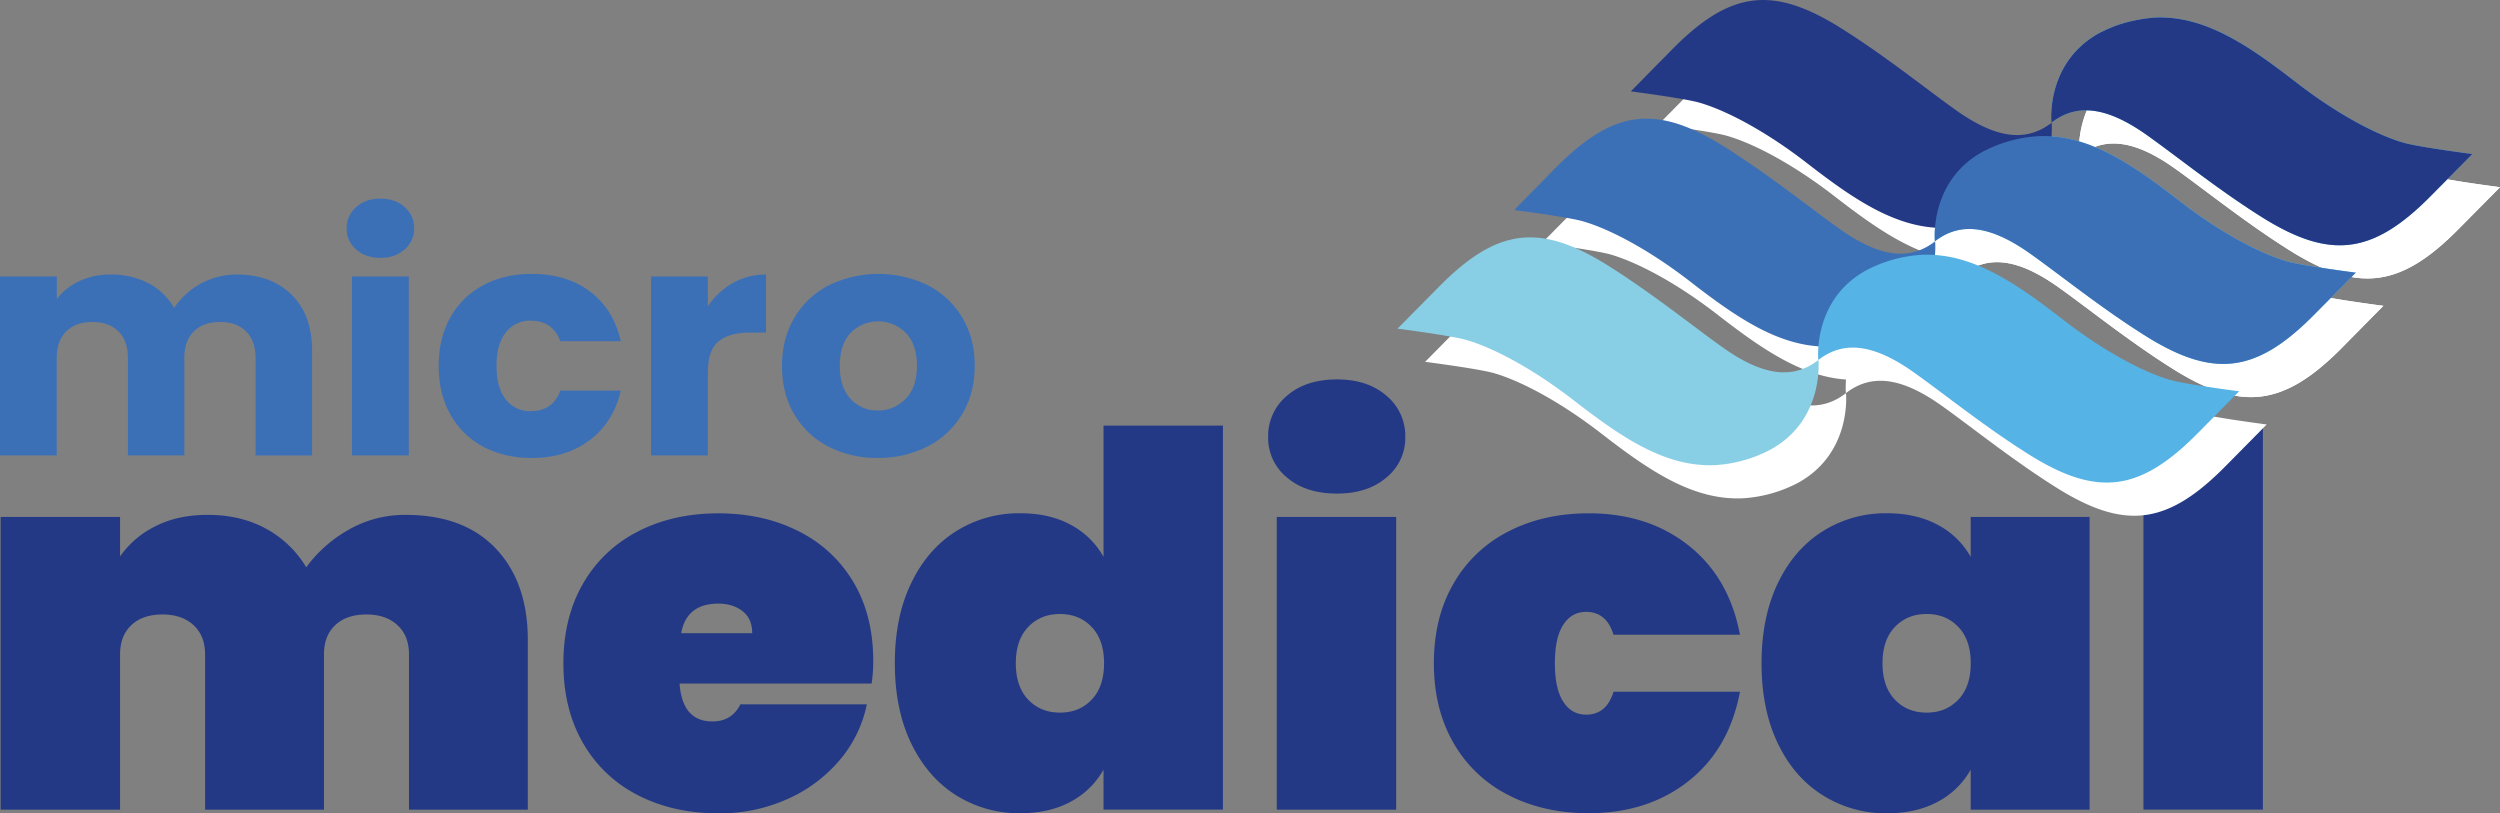 <svg id="Layer_1" data-name="Layer 1" xmlns="http://www.w3.org/2000/svg" viewBox="0 0 1529.92 497.72"><rect x="0" y="0" width="1529.92" height="497.72" fill="#808080" stroke="none"/><defs><style>.cls-1{fill:#233985;}.cls-2{fill:#3c70b6;}.cls-3{fill:#fff;}.cls-4{fill:#88cfe6;}.cls-5{fill:#66c7ec;}.cls-6{fill:#55b3e6;}</style></defs><path class="cls-1" d="M303.45,335.73Q323,356.37,323,391.63V495.49H250.28v-95q0-11.43-7.08-17.94t-18.93-6.51q-12.18,0-19.1,6.51t-6.91,17.94v95H125.5v-95q0-11.43-7.08-17.94t-18.93-6.51q-12.18,0-19.09,6.51t-6.92,17.94v95H.39V316.35H73.48v24.14a57.38,57.38,0,0,1,21.57-18.42q13.65-7,32.1-7,20.07,0,35.55,8.42a64.36,64.36,0,0,1,24.7,23.66,82.55,82.55,0,0,1,26-23,69,69,0,0,1,34.9-9.05Q283.86,315.08,303.45,335.73Z"/><path class="cls-1" d="M533.42,418.31H415.88Q417.53,441.5,436,441.5q11.85,0,17.11-10.48h77.38a76.5,76.5,0,0,1-16.63,34.14A89,89,0,0,1,481.89,489a101.11,101.11,0,0,1-42.3,8.74q-27.66,0-49.22-11.12a80.6,80.6,0,0,1-33.59-31.92q-12-20.81-12-48.76t12-48.75a80.6,80.6,0,0,1,33.59-31.92q21.56-11.12,49.22-11.12t49.22,11a80.6,80.6,0,0,1,33.58,31.28q12,20.34,12,48A95.15,95.15,0,0,1,533.42,418.31ZM460.33,387.5q0-8.88-5.93-13.5t-14.81-4.6q-19.44,0-22.72,18.1Z"/><path class="cls-1" d="M557.62,356.85q10-20.81,27.49-31.76a72.09,72.09,0,0,1,39.18-11q18.09,0,31.11,7.15a49.56,49.56,0,0,1,19.92,19.53V260.45h73.09v235H675.32V471a49.62,49.62,0,0,1-19.92,19.53q-13,7.14-31.11,7.15a72.18,72.18,0,0,1-39.18-11q-17.46-11-27.49-31.76t-10-49.08Q547.57,377.66,557.62,356.85Zm110.45,26.84q-7.58-7.94-19.42-7.94t-19.43,7.94q-7.58,7.94-7.57,22.23t7.57,22.24q7.57,7.93,19.43,7.94t19.42-7.94q7.57-7.94,7.58-22.24T668.07,383.69Z"/><path class="cls-1" d="M787.58,292.21a31.21,31.21,0,0,1-11.52-24.77,32,32,0,0,1,11.52-25.25q11.52-10,30.62-10,18.76,0,30.29,10A32,32,0,0,1,860,267.44a31.22,31.22,0,0,1-11.53,24.77q-11.52,9.85-30.29,9.85Q799.11,302.06,787.58,292.21Zm66.84,24.14V495.49H781.33V316.35Z"/><path class="cls-1" d="M889.48,357.17a80.58,80.58,0,0,1,33.58-31.92q21.56-11.12,49.22-11.12,36.21,0,61.08,19.69t31.44,54.63H987.43q-4.29-14-16.79-14-8.89,0-14,7.94t-5.1,23.5q0,15.57,5.1,23.51t14,7.94q12.5,0,16.79-14h77.37q-6.6,35-31.44,54.63t-61.08,19.7q-27.66,0-49.22-11.12a80.58,80.58,0,0,1-33.58-31.92q-12-20.81-12-48.76T889.48,357.17Z"/><path class="cls-1" d="M1088,356.85q10-20.81,27.49-31.76a72.09,72.09,0,0,1,39.18-11q18.09,0,31.27,7.15A49.32,49.32,0,0,1,1206,340.81V316.35h72.76V495.49H1206V471A49.38,49.38,0,0,1,1186,490.57q-13.17,7.14-31.27,7.15a72.18,72.18,0,0,1-39.18-11Q1098,475.79,1088,455t-10-49.08Q1078,377.66,1088,356.85Zm110.45,26.84q-7.57-7.94-19.42-7.94t-19.43,7.94q-7.58,7.94-7.57,22.23t7.57,22.24q7.58,7.93,19.43,7.94t19.42-7.94q7.57-7.94,7.58-22.24T1198.46,383.69Z"/><path class="cls-1" d="M1384.81,260.45v235h-73.09v-235Z"/><path class="cls-2" d="M178.47,180.37Q191,192.73,191,214.71v64H156.4V219.22q0-10.59-5.8-16.38t-16-5.79q-10.17,0-16,5.79t-5.79,16.38v59.45H78.3V219.22q0-10.59-5.79-16.38t-16-5.79q-10.17,0-16,5.79t-5.79,16.38v59.45H0V169.19H34.78v13.73A37.06,37.06,0,0,1,48.61,172a44.81,44.81,0,0,1,19.32-4,48.41,48.41,0,0,1,22.88,5.3,38.74,38.74,0,0,1,15.76,15.11A46,46,0,0,1,144.81,168Q166,168,178.47,180.37Z"/><path class="cls-2" d="M217.92,152.61a16.6,16.6,0,0,1-5.8-12.85,16.82,16.82,0,0,1,5.8-13q5.81-5.2,15-5.2,9,0,14.75,5.2a16.81,16.81,0,0,1,5.79,13,16.59,16.59,0,0,1-5.79,12.85q-5.81,5.2-14.75,5.2Q223.72,157.81,217.92,152.61Zm32.24,16.58V278.67H215.38V169.19Z"/><path class="cls-2" d="M275.68,194.11a49.29,49.29,0,0,1,20.14-19.62q12.92-6.87,29.59-6.87,21.36,0,35.69,10.79t18.81,30.41h-37q-4.68-12.56-18.1-12.55a18.48,18.48,0,0,0-15.26,7.16q-5.69,7.15-5.69,20.5t5.69,20.51a18.51,18.51,0,0,0,15.26,7.16q13.43,0,18.1-12.56h37q-4.47,19.23-18.91,30.22t-35.59,11q-16.68,0-29.59-6.86a49.25,49.25,0,0,1-20.14-19.63q-7.21-12.75-7.22-29.82T275.68,194.11Z"/><path class="cls-2" d="M448.45,173.21a40.51,40.51,0,0,1,20.34-5.2v35.52h-9.56q-13,0-19.52,5.39t-6.51,18.94v50.81H398.42V169.19H433.2v18.25A45.24,45.24,0,0,1,448.45,173.21Z"/><path class="cls-2" d="M507.13,273.38a51.23,51.23,0,0,1-20.95-19.63q-7.64-12.75-7.63-29.82,0-16.87,7.73-29.72a51.62,51.62,0,0,1,21.15-19.72,69.37,69.37,0,0,1,60.2,0,51.71,51.71,0,0,1,21.16,19.72q7.73,12.84,7.72,29.72t-7.83,29.73a52.2,52.2,0,0,1-21.35,19.72,65.74,65.74,0,0,1-30.2,6.86A64.48,64.48,0,0,1,507.13,273.38Zm47-29.24q7-7.06,7-20.21t-6.82-20.21a23.71,23.71,0,0,0-33.66-.1q-6.71,7-6.71,20.31,0,13.15,6.61,20.21a21.75,21.75,0,0,0,16.58,7.06A23.05,23.05,0,0,0,554.11,244.14Z"/><path class="cls-3" d="M872.12,221.43s32.6,4.2,42,6.88c16.25,4.67,40.51,17.32,66.19,37.27,29.12,22.55,55.86,40.78,86.3,39.35a83.51,83.51,0,0,0,33.68-9.42c33.2-18.19,29.4-54.92,29.4-54.92l0,0c-15.78,12.23-34.38,9.69-59.24-8.17-17.94-12.75-44.15-33.93-71.76-51-40.31-24.55-66.13-21.32-101.53,14.68Z"/><path class="cls-3" d="M1458.54,187.16s-32.61-4.21-42-6.89c-16.26-4.66-40.52-17.32-66.2-37.26-29.12-22.55-55.85-40.79-86.3-39.36a98.6,98.6,0,0,0-21.71,4.29,97.57,97.57,0,0,0-12,5.14C1197.22,131.26,1201,168,1201,168l0,0c15.78-12.23,34.39-9.69,59.24,8.16,17.94,12.76,44.16,33.94,71.76,51,40.32,24.55,66.14,21.32,101.54-14.69Z"/><path class="cls-3" d="M943.5,148.83s32.61,4.2,42,6.88C1001.7,160.38,1026,173,1051.64,193c29.12,22.55,55.86,40.78,86.31,39.35a83.52,83.52,0,0,0,33.67-9.42C1204.82,204.72,1201,168,1201,168l0,0c-15.78,12.23-34.38,9.69-59.23-8.17-17.94-12.76-44.16-33.93-71.76-51-40.32-24.55-66.14-21.32-101.54,14.68Z"/><path class="cls-3" d="M1529.92,114.56s-32.61-4.21-42-6.89c-16.25-4.66-40.51-17.32-66.19-37.26-29.12-22.55-55.86-40.79-86.31-39.36a83.7,83.7,0,0,0-33.67,9.43c-33.2,18.18-29.4,54.91-29.4,54.91l0,0c15.78-12.23,34.38-9.7,59.24,8.16,17.93,12.76,44.15,33.93,71.75,51,40.32,24.54,66.14,21.32,101.54-14.69Z"/><path class="cls-3" d="M1014.89,76.22s32.6,4.21,41.94,6.89c16.26,4.66,40.52,17.32,66.2,37.27,29.12,22.55,55.85,40.78,86.3,39.35a98.05,98.05,0,0,0,21.71-4.28,99.14,99.14,0,0,0,12-5.14c33.2-18.19,29.39-54.92,29.39-54.92l0,0c-15.78,12.23-34.39,9.69-59.24-8.17-17.94-12.76-44.15-33.93-71.76-51-40.32-24.55-66.14-21.32-101.54,14.68Z"/><path class="cls-3" d="M1529.92,114.56s-32.61-4.21-42-6.89c-16.25-4.66-40.51-17.32-66.19-37.26-29.12-22.55-55.86-40.79-86.31-39.36a83.7,83.7,0,0,0-33.67,9.43c-33.2,18.18-29.4,54.91-29.4,54.91l0,0c15.78-12.23,34.38-9.7,59.24,8.16,17.93,12.76,44.15,33.93,71.75,51,40.32,24.54,66.14,21.32,101.54-14.69Z"/><path class="cls-3" d="M1387.15,259.76s-32.6-4.21-41.94-6.89c-16.26-4.66-40.52-17.31-66.2-37.26-29.12-22.55-55.86-40.78-86.3-39.36a83.69,83.69,0,0,0-33.68,9.43c-33.2,18.19-29.39,54.91-29.39,54.91l0,0c15.78-12.23,34.39-9.69,59.24,8.16,17.94,12.76,44.15,33.94,71.76,51,40.31,24.55,66.13,21.32,101.53-14.69Z"/><path class="cls-3" d="M1458.54,187.16s-32.61-4.21-42-6.89c-16.26-4.66-40.52-17.32-66.2-37.26-29.12-22.55-55.85-40.79-86.3-39.36a98.6,98.6,0,0,0-21.71,4.29,97.57,97.57,0,0,0-12,5.14C1197.22,131.26,1201,168,1201,168l0,0c15.78-12.23,34.39-9.69,59.24,8.16,17.94,12.76,44.16,33.94,71.76,51,40.32,24.55,66.14,21.32,101.54-14.69Z"/><path class="cls-4" d="M855.24,201.12s32.61,4.21,42,6.89c16.25,4.66,40.51,17.32,66.19,37.26,29.12,22.55,55.86,40.79,86.31,39.36a83.25,83.25,0,0,0,33.67-9.43c33.2-18.18,29.4-54.91,29.4-54.91l0,0c-15.78,12.24-34.38,9.7-59.24-8.16-17.94-12.76-44.15-33.93-71.75-51-40.32-24.54-66.14-21.31-101.54,14.69Z"/><path class="cls-5" d="M1441.66,166.86s-32.61-4.21-42-6.89c-16.25-4.66-40.51-17.32-66.19-37.26-29.13-22.55-55.86-40.79-86.31-39.36a83.55,83.55,0,0,0-33.67,9.43c-33.2,18.18-29.4,54.91-29.4,54.91l0,0c15.77-12.24,34.38-9.7,59.23,8.16,17.94,12.76,44.16,33.93,71.76,51,40.32,24.54,66.14,21.31,101.54-14.69Z"/><path class="cls-2" d="M926.62,128.52s32.61,4.21,42,6.89c16.25,4.66,40.51,17.32,66.19,37.26,29.13,22.55,55.86,40.79,86.31,39.36a98,98,0,0,0,21.71-4.29,96.8,96.8,0,0,0,12-5.14c33.2-18.18,29.4-54.91,29.4-54.91l0,0c-15.77,12.24-34.38,9.7-59.23-8.16-17.94-12.76-44.16-33.93-71.76-51C1012.79,63.92,987,67.15,951.57,103.15Z"/><path class="cls-5" d="M1513,94.26s-32.6-4.21-42-6.89c-16.25-4.66-40.51-17.32-66.19-37.27-29.12-22.54-55.86-40.78-86.31-39.35a97.84,97.84,0,0,0-21.7,4.28,99.14,99.14,0,0,0-12,5.14c-33.2,18.19-29.4,54.92-29.4,54.92l0,0c15.78-12.24,34.38-9.7,59.24,8.16,17.94,12.76,44.15,33.93,71.75,51,40.32,24.55,66.14,21.32,101.54-14.68Z"/><path class="cls-1" d="M998,55.92s32.6,4.21,41.94,6.89c16.26,4.66,40.52,17.32,66.2,37.26,29.12,22.55,55.86,40.79,86.3,39.36a98,98,0,0,0,21.71-4.29,97.57,97.57,0,0,0,12-5.14c33.2-18.18,29.39-54.91,29.39-54.91l0,0c-15.78,12.24-34.39,9.7-59.24-8.16-17.94-12.76-44.15-33.93-71.76-51C1084.17-8.68,1058.35-5.46,1023,30.55Z"/><path class="cls-1" d="M1513,94.26s-32.6-4.21-42-6.89c-16.25-4.66-40.51-17.32-66.19-37.27-29.12-22.54-55.86-40.78-86.31-39.35a97.84,97.84,0,0,0-21.7,4.28,99.14,99.14,0,0,0-12,5.14c-33.2,18.19-29.4,54.92-29.4,54.92l0,0c15.78-12.24,34.38-9.7,59.24,8.16,17.94,12.76,44.15,33.93,71.75,51,40.32,24.55,66.14,21.32,101.54-14.68Z"/><path class="cls-6" d="M1370.27,239.46s-32.6-4.21-41.94-6.89c-16.26-4.66-40.52-17.32-66.2-37.26-29.12-22.55-55.86-40.79-86.3-39.36a83.69,83.69,0,0,0-33.68,9.43c-33.2,18.18-29.39,54.91-29.39,54.91l0,0c15.78-12.24,34.39-9.7,59.24,8.16,17.94,12.76,44.15,33.93,71.76,51,40.32,24.54,66.14,21.32,101.53-14.69Z"/><path class="cls-2" d="M1441.66,166.86s-32.61-4.21-42-6.89c-16.25-4.66-40.51-17.32-66.19-37.26-29.13-22.55-55.86-40.79-86.31-39.36a83.55,83.55,0,0,0-33.67,9.43c-33.2,18.18-29.4,54.91-29.4,54.91l0,0c15.77-12.24,34.38-9.7,59.23,8.16,17.94,12.76,44.16,33.93,71.76,51,40.32,24.54,66.14,21.31,101.54-14.69Z"/></svg>